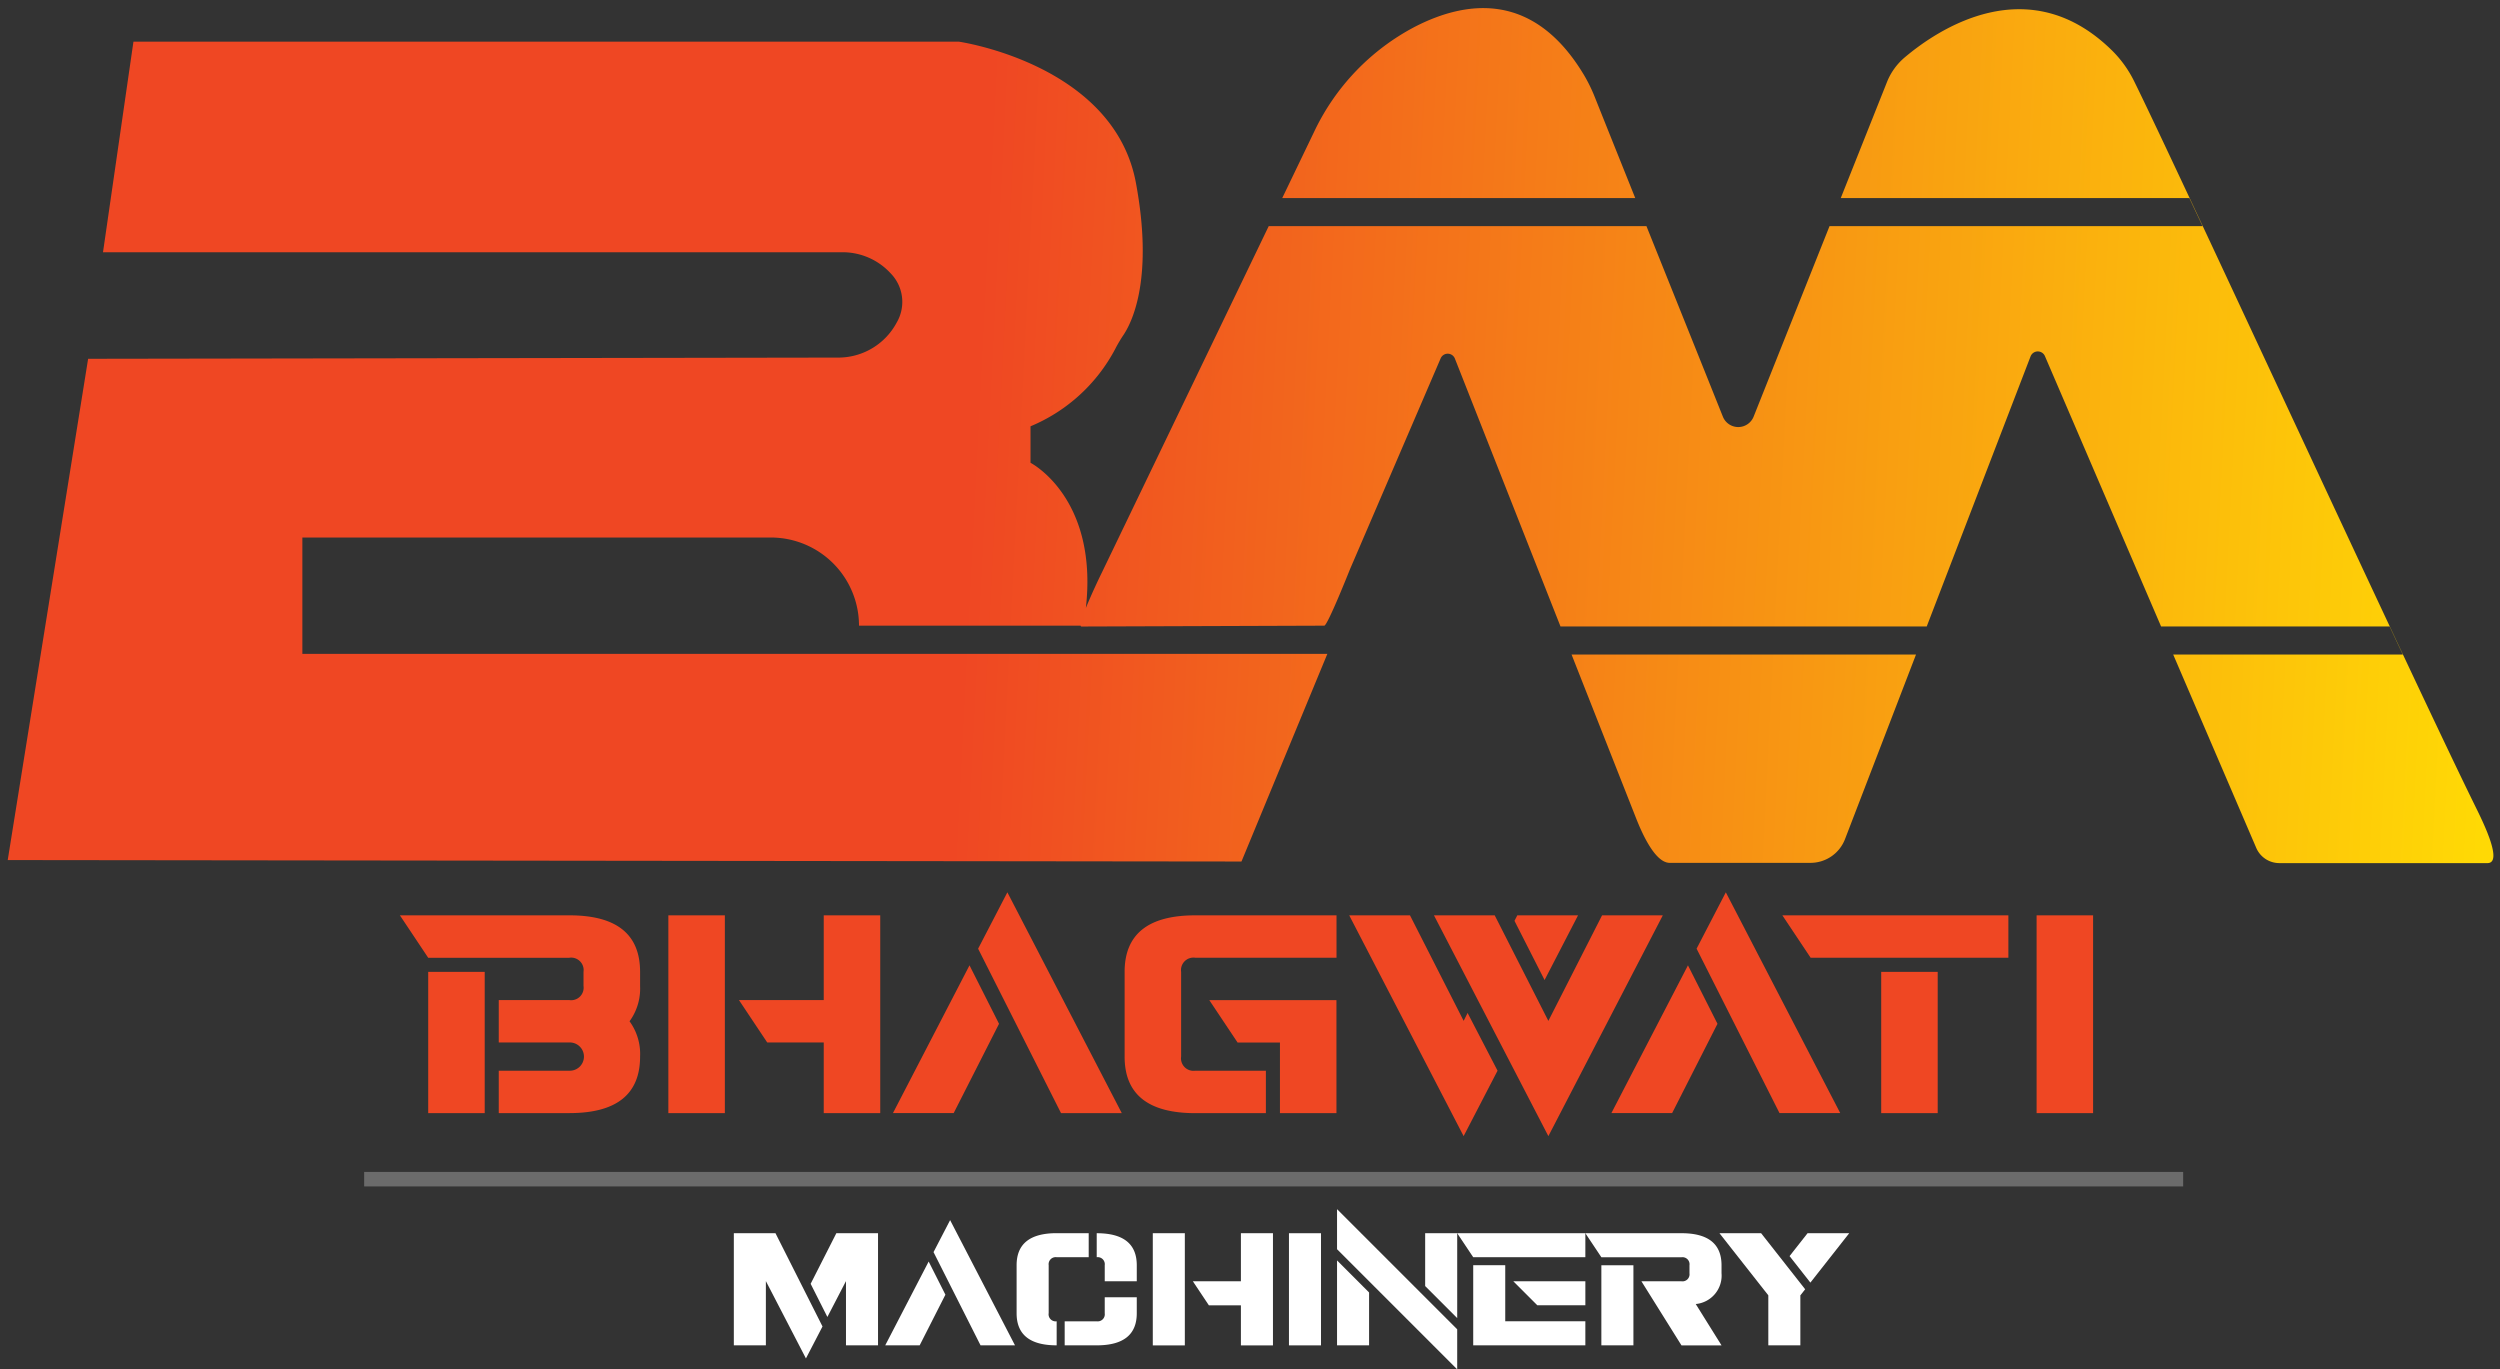 <svg xmlns="http://www.w3.org/2000/svg" xmlns:xlink="http://www.w3.org/1999/xlink" width="189.682" height="103.898" viewBox="0 0 189.682 103.898">
  <rect x="0" y="0" width="189.682" height="103.898" fill="#333333" stroke="none"/>
  <defs>
    <linearGradient id="linear-gradient" x1="0.381" y1="0.901" x2="0.987" y2="0.912" gradientUnits="objectBoundingBox">
      <stop offset="0" stop-color="#ef4723"/>
      <stop offset="1" stop-color="#ffd905"/>
    </linearGradient>
  </defs>
  <g id="Group_4083" data-name="Group 4083" transform="translate(-30.414 -23.679)">
    <path id="Path_23001" data-name="Path 23001" d="M182.09,143.92H44.077v1.1H182.09Z" transform="translate(13.967 -31.324)" fill="#6b6b6b"/>
    <path id="Path_23002" data-name="Path 23002" d="M54.934,127.2H50.647V116.479h4.287Zm6.431-11.789H50.647L48.5,112.191H61.364q5.359,0,5.359,4.288v1.072a4.2,4.2,0,0,1-.8,2.679,4.2,4.2,0,0,1,.8,2.679q0,4.286-5.359,4.287H56V123.98h5.359a1.072,1.072,0,1,0,0-2.143H56v-3.215h5.359a.947.947,0,0,0,1.072-1.072v-1.072A.947.947,0,0,0,61.364,115.407Z" transform="translate(12.256 -19.063)" fill="#ef4723"/>
    <path id="Path_23003" data-name="Path 23003" d="M81.693,112.191H85.98V127.2H81.693Zm11.79,9.646H89.195l-2.144-3.215h6.431v-6.431h4.287V127.2H93.482v-5.359Z" transform="translate(-0.569 -19.063)" fill="#ef4723"/>
    <path id="Path_23004" data-name="Path 23004" d="M115.93,113.621l2.219-4.276L126.83,126.1h-4.609l-6.291-12.475Zm1.586,5.7-3.44,6.774h-4.608l5.808-11.21Z" transform="translate(-11.303 -17.963)" fill="#ef4723"/>
    <path id="Path_23005" data-name="Path 23005" d="M143.474,112.191h10.718v3.216H143.474a.947.947,0,0,0-1.072,1.072v6.43a.947.947,0,0,0,1.072,1.071h5.359V127.2h-5.359q-5.359,0-5.359-4.287v-6.43Q138.115,112.191,143.474,112.191ZM154.191,127.2H149.9v-5.359h-3.215l-2.144-3.215h9.646V127.2Z" transform="translate(-22.373 -19.063)" fill="#ef4723"/>
    <path id="Path_23006" data-name="Path 23006" d="M177.143,123.98l-2.573,4.963-8.681-16.753H170.5l4.072,8.007.3-.6,2.273,4.383Zm1.286-11.371.215-.418h4.608l-2.54,4.909-2.283-4.491ZM181,120.2l4.073-8.007h4.609L181,128.944l-8.681-16.753h4.609L181,120.2Z" transform="translate(-33.107 -19.063)" fill="#ef4723"/>
    <path id="Path_23007" data-name="Path 23007" d="M204.773,113.621l2.219-4.276,8.681,16.751h-4.608l-6.291-12.475Zm1.586,5.7-3.441,6.774H198.31l5.809-11.21Z" transform="translate(-45.635 -17.963)" fill="#ef4723"/>
    <path id="Path_23008" data-name="Path 23008" d="M236.594,115.407h-15l-2.144-3.216h17.148v3.216Zm-9.645,1.072h4.287V127.2h-4.287V116.479Z" transform="translate(-53.803 -19.063)" fill="#ef4723"/>
    <path id="Path_23009" data-name="Path 23009" d="M250.89,112.191h4.287V127.2H250.89Z" transform="translate(-65.954 -19.063)" fill="#ef4723"/>
    <path id="Path_23010" data-name="Path 23010" d="M92.222,155.132v4.874H89.791V151.5h3.16l3.568,7.075L95.261,161Zm8.509-3.635v8.509H98.3v-4.874l-1.411,2.722-1.27-2.516,1.951-3.841Z" transform="translate(-3.699 -34.253)" fill="#fff"/>
    <path id="Path_23011" data-name="Path 23011" d="M112.178,152.309l1.258-2.425,4.923,9.5h-2.614l-3.568-7.074Zm.9,3.233-1.952,3.841h-2.613l3.295-6.358,1.27,2.516Z" transform="translate(-10.934 -33.63)" fill="#fff"/>
    <path id="Path_23012" data-name="Path 23012" d="M127.19,157.575a.537.537,0,0,0,.608.608v1.823q-3.039,0-3.039-2.432v-3.646q0-2.432,3.039-2.432h2.431v1.824H127.8a.537.537,0,0,0-.608.607v3.646Zm4.255-3.646a.537.537,0,0,0-.608-.608V151.5q3.04,0,3.039,2.432v1.215h-2.431v-1.215Zm-.608,6.077h-2.431v-1.823h2.431a.537.537,0,0,0,.608-.608V156.36h2.431v1.215q0,2.432-3.039,2.432Z" transform="translate(-17.212 -34.253)" fill="#fff"/>
    <path id="Path_23013" data-name="Path 23013" d="M141.6,151.5h2.431v8.509H141.6Zm6.685,5.47h-2.431l-1.215-1.824h3.646V151.5h2.432v8.509h-2.432v-3.038Z" transform="translate(-23.72 -34.253)" fill="#fff"/>
    <path id="Path_23014" data-name="Path 23014" d="M158.438,151.5h2.431v8.509h-2.431Z" transform="translate(-30.227 -34.253)" fill="#fff"/>
    <path id="Path_23015" data-name="Path 23015" d="M164.383,148.525l9.117,9.117v3.039l-9.117-9.117Zm6.686,5.836v-4.012H173.5v6.443l-2.431-2.432Zm-4.255.486v4.011h-2.431v-6.443l2.431,2.432Z" transform="translate(-32.524 -33.104)" fill="#fff"/>
    <path id="Path_23016" data-name="Path 23016" d="M188.966,153.321h-8.508l-1.217-1.823h9.725Zm-8.508.607h2.43v4.254h6.078v1.824h-8.508Zm8.508,3.039h-3.647l-1.822-1.824h5.47v1.824Z" transform="translate(-38.267 -34.253)" fill="#fff"/>
    <path id="Path_23017" data-name="Path 23017" d="M198.738,160.007h-2.432v-6.078h2.432Zm3.646-6.685h-6.078l-1.215-1.823h7.293q3.039,0,3.039,2.432v.607a2.163,2.163,0,0,1-1.957,2.334l1.957,3.137h-3.039l-3.039-4.862h3.039a.537.537,0,0,0,.608-.608v-.607a.537.537,0,0,0-.608-.608Z" transform="translate(-44.392 -34.253)" fill="#fff"/>
    <path id="Path_23018" data-name="Path 23018" d="M216.992,153.236l1.368-1.739h3.16l-2.948,3.75Zm-1.611,2.978-3.708-4.716h3.16l3.343,4.255-.365.461v3.793h-2.431v-3.793Z" transform="translate(-50.799 -34.253)" fill="#fff"/>
    <path id="Union_12" data-name="Union 12" d="M172.347,64.873a1.906,1.906,0,0,1-1.744-1.151L164.3,49.048h17.419l-1-2.13H163.381l-8.81-20.505a.589.589,0,0,0-1.087,0L145.6,46.918H117.813L109.8,26.592a.586.586,0,0,0-.543-.369.586.586,0,0,0-.543.369l-6.875,15.991c-.091.225-1.707,4.285-1.95,4.275l-18.426.065c-.032,0-.051-.023-.058-.066H64.589A6.691,6.691,0,0,0,57.9,40.17H22.355V49h77.768L93.608,64.753,0,64.642,6.1,26.61l56.864-.092a5.019,5.019,0,0,0,4.486-2.66,3.1,3.1,0,0,0-.46-3.732,4.944,4.944,0,0,0-3.714-1.6H7.229L9.539,2.547H72.155S83.925,4.232,85.6,13.265c1.312,7.059-.2,10.4-.92,11.5a10.458,10.458,0,0,0-.635,1.067,12.854,12.854,0,0,1-6.443,5.9V34.5s5.143,2.626,4.2,11.015c.437-1.081,1.082-2.423,1.189-2.635L95.674,16.546h28.661c2.081,5.182,4.433,11.036,5.8,14.459a1.257,1.257,0,0,0,2.329,0l5.761-14.459h28.3l-1-2.131H139.078l3.513-8.82a4.747,4.747,0,0,1,1.325-1.841c2.467-2.089,9.4-6.815,15.78-.5a8.633,8.633,0,0,1,1.643,2.3c3.465,7.022,21.034,45.174,25.935,55.114.534,1.086,2.08,4.206.87,4.206ZM126.1,64.854c-1.136,0-2.14-2.342-2.559-3.405l-4.888-12.4h26.133L139.4,63.054a2.806,2.806,0,0,1-2.619,1.8ZM96.7,14.415l.168-.348,2.25-4.675A17.4,17.4,0,0,1,106.8,1.4c3.934-2.012,9.019-2.661,12.816,3.713a12.079,12.079,0,0,1,.81,1.666c.523,1.314,1.684,4.208,3.059,7.638Z" transform="translate(31 24.292)" stroke="rgba(0,0,0,0)" stroke-miterlimit="10" stroke-width="1" fill="url(#linear-gradient)"/>
  </g>
</svg>
